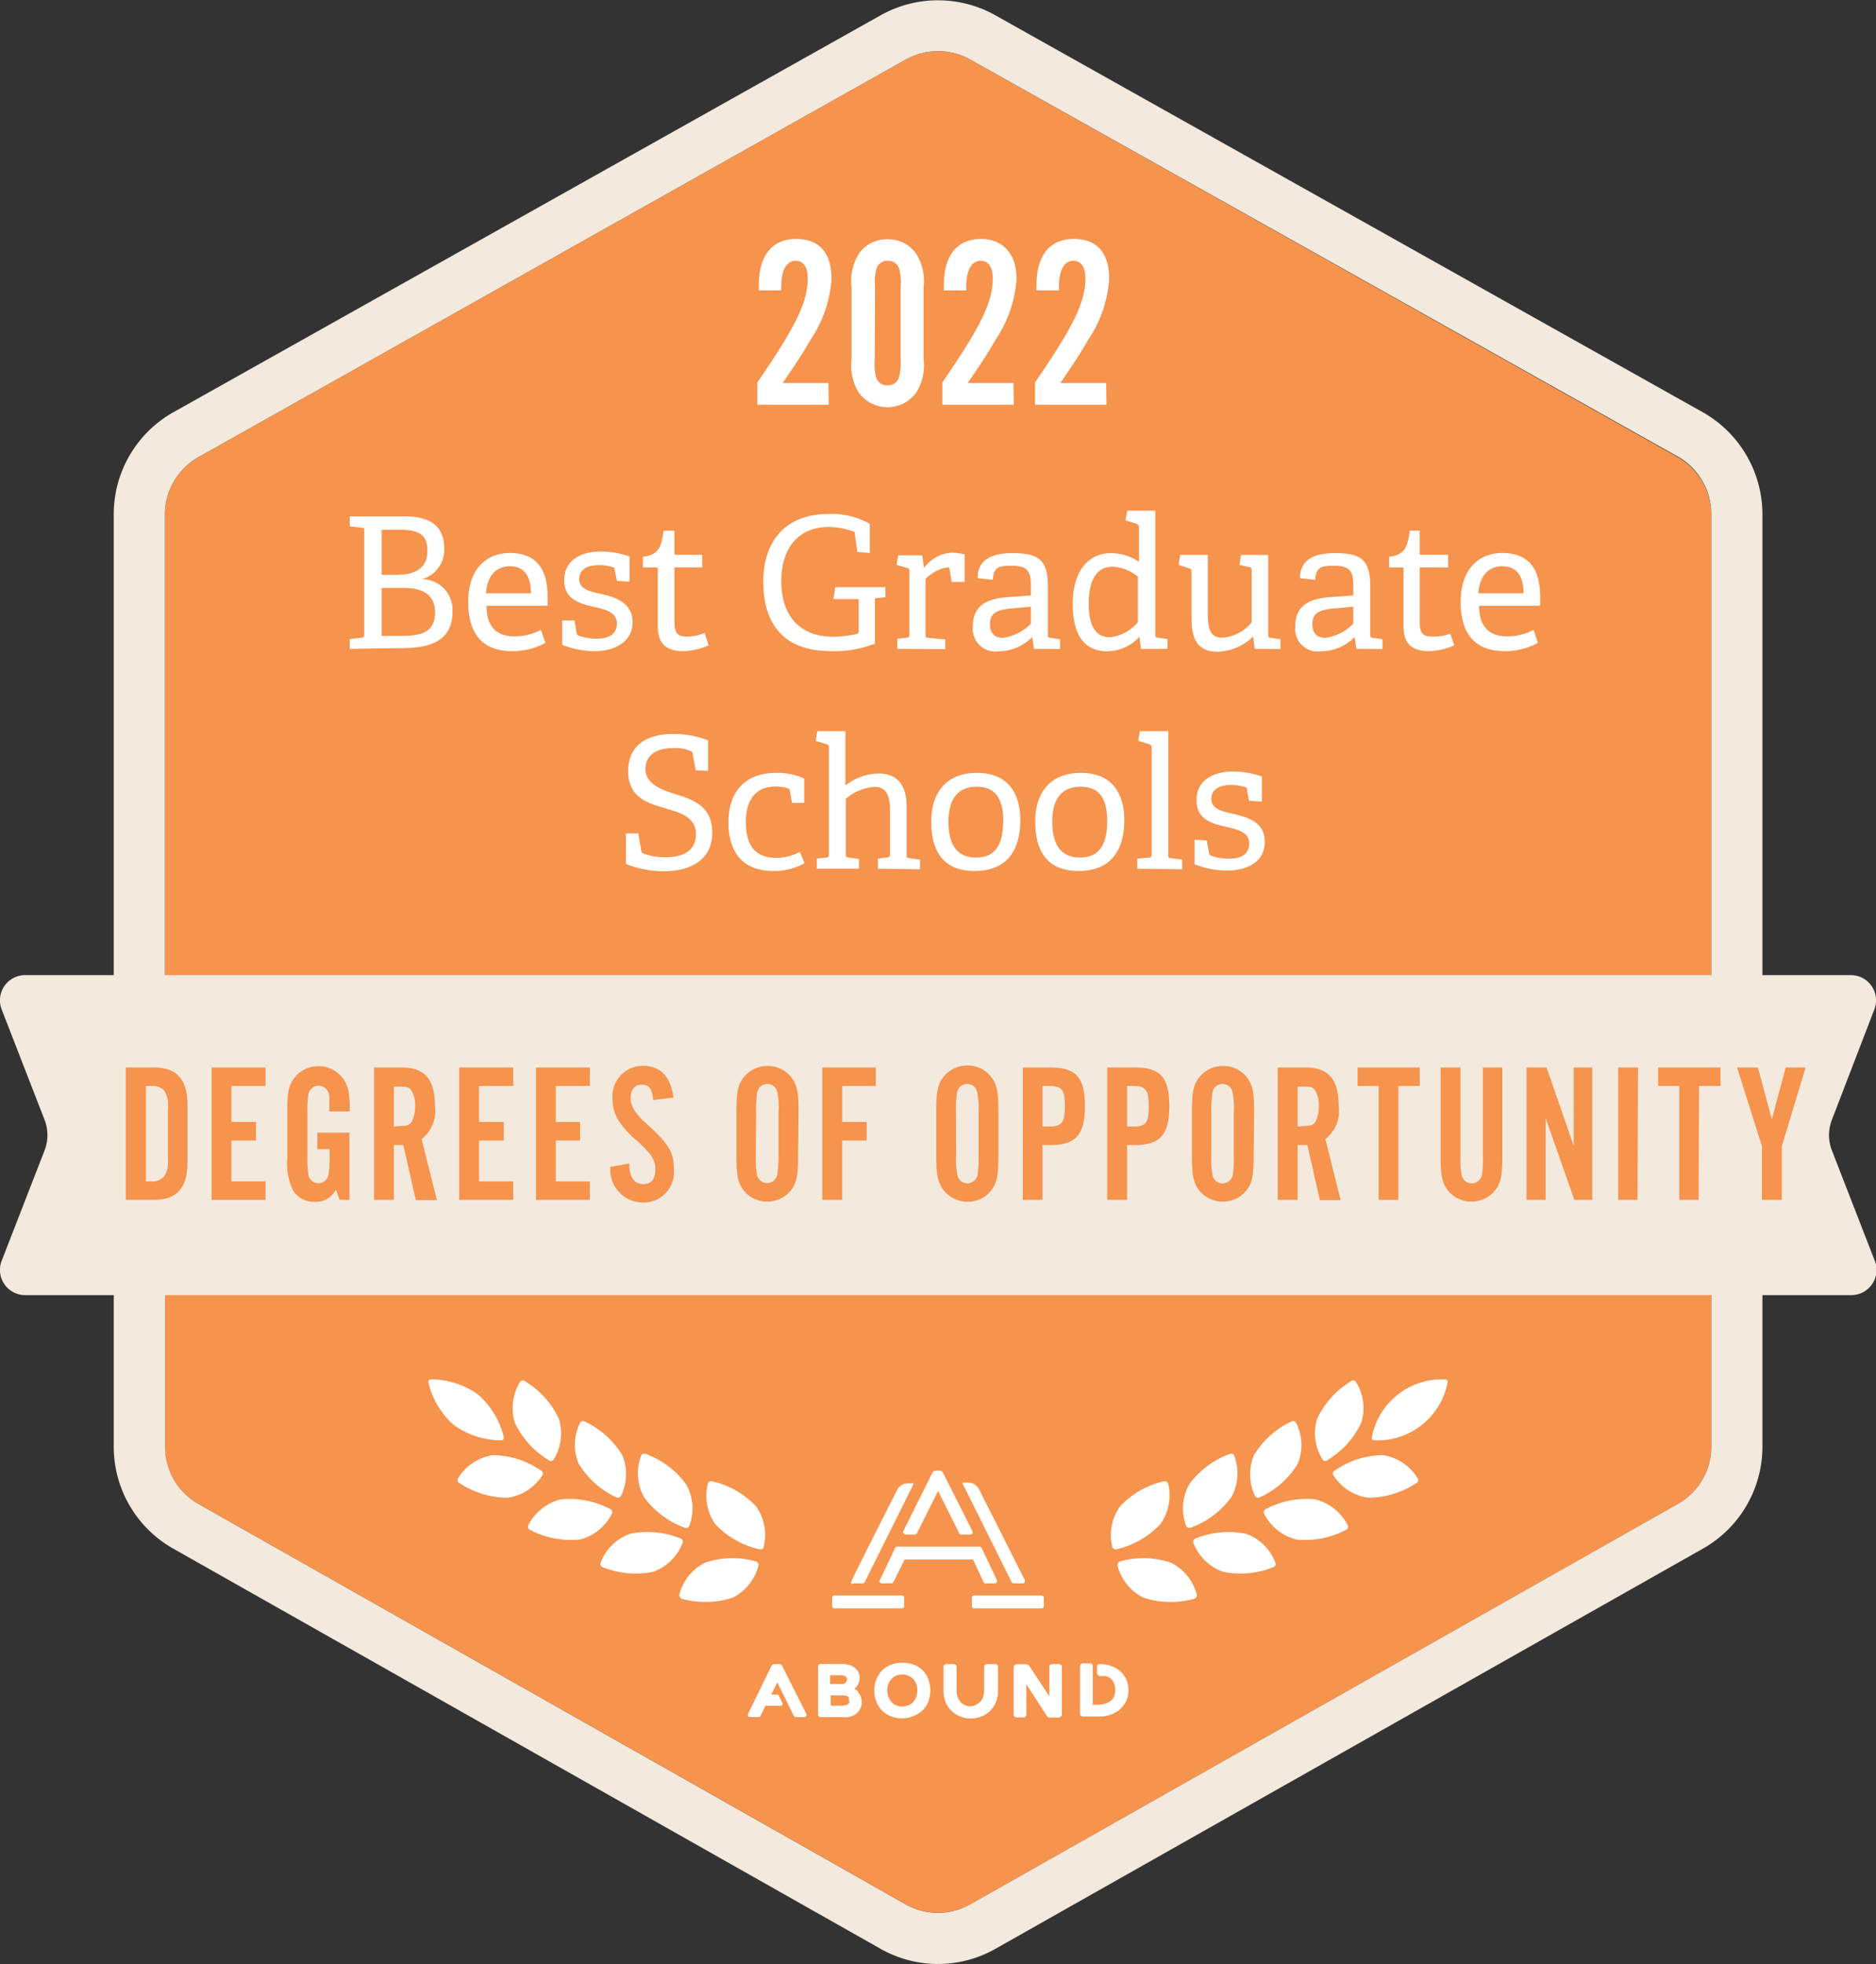 <svg xmlns="http://www.w3.org/2000/svg" viewBox="0 0 122.89 128.64"><rect x="0" y="0" width="122.89" height="128.64" fill="#333333" stroke="none"/><defs><style>.cls-1{fill:#f6934d;}.cls-2{fill:#f4e9dd;}.cls-3{fill:#fff;}</style></defs><title>2022-bcfa-grad-school</title><g id="Layer_2" data-name="Layer 2"><g id="Layer_1-2" data-name="Layer 1"><path class="cls-1" d="M112.1,94.76V33.7a4.34,4.34,0,0,0-2.2-3.76L63.56,3.9a4.36,4.36,0,0,0-4.23,0L13,29.94a4.32,4.32,0,0,0-2.2,3.76V94.76A4.29,4.29,0,0,0,13,98.51l46.33,26.22a4.35,4.35,0,0,0,4.25,0l46.34-26.22A4.31,4.31,0,0,0,112.1,94.76Z"/><path class="cls-2" d="M111.54,27,65.2,1a7.68,7.68,0,0,0-7.51,0L11.36,27A7.67,7.67,0,0,0,7.45,33.7V94.76a7.67,7.67,0,0,0,3.89,6.67l46.33,26.21a7.63,7.63,0,0,0,7.55,0l46.34-26.21a7.67,7.67,0,0,0,3.89-6.67V33.7A7.69,7.69,0,0,0,111.54,27ZM59.33,3.9a4.34,4.34,0,0,1,4.23,0l46.34,26a4.34,4.34,0,0,1,2.2,3.76V64.58H10.8V33.7A4.32,4.32,0,0,1,13,29.94Zm50.58,94.61L63.57,124.73a4.31,4.31,0,0,1-4.25,0L13,98.51a4.29,4.29,0,0,1-2.19-3.75V83.89H112.1V94.76A4.31,4.31,0,0,1,109.91,98.51Z"/><path class="cls-3" d="M34.08,90.49a.24.24,0,0,1,.34,0,5.67,5.67,0,0,1,2.19,2.44,3.2,3.2,0,0,1-.36,2.69.24.24,0,0,1-.34,0,5.65,5.65,0,0,1-2.19-2.45A3.28,3.28,0,0,1,34.08,90.49Z"/><path class="cls-3" d="M28.07,90.58a.17.17,0,0,1,.18-.23,5.32,5.32,0,0,1,3.08,1A5.46,5.46,0,0,1,33,94.11a.18.18,0,0,1-.19.23,5.36,5.36,0,0,1-3.08-1A5.35,5.35,0,0,1,28.07,90.58Z"/><path class="cls-3" d="M42,95.34a.24.24,0,0,1,.32-.1,5.69,5.69,0,0,1,2.64,2,3.22,3.22,0,0,1,.19,2.71.24.24,0,0,1-.33.1,5.67,5.67,0,0,1-2.64-2A3.25,3.25,0,0,1,42,95.34Z"/><path class="cls-3" d="M39.34,102.37a.23.23,0,0,0,.17.29,5.73,5.73,0,0,0,3.28.29,3.24,3.24,0,0,0,1.93-1.9.23.23,0,0,0-.17-.29,5.7,5.7,0,0,0-3.27-.3A3.21,3.21,0,0,0,39.34,102.37Z"/><path class="cls-3" d="M46.37,97.17a.24.24,0,0,1,.31-.14,5.67,5.67,0,0,1,2.85,1.64,3.23,3.23,0,0,1,.49,2.67c0,.11-.16.17-.31.13a5.72,5.72,0,0,1-2.85-1.63A3.23,3.23,0,0,1,46.37,97.17Z"/><path class="cls-3" d="M44.5,104.46c0,.11.06.23.2.27a5.79,5.79,0,0,0,3.29-.08,3.24,3.24,0,0,0,1.7-2.12c0-.11-.06-.23-.21-.27a5.68,5.68,0,0,0-3.28.09A3.19,3.19,0,0,0,44.5,104.46Z"/><path class="cls-3" d="M38,93.19a.23.23,0,0,1,.33-.07,5.73,5.73,0,0,1,2.44,2.2A3.28,3.28,0,0,1,40.67,98a.24.24,0,0,1-.33.06,5.66,5.66,0,0,1-2.44-2.2A3.22,3.22,0,0,1,38,93.19Z"/><path class="cls-3" d="M34.6,99.91a.25.25,0,0,0,.15.31,5.76,5.76,0,0,0,3.23.62,3.22,3.22,0,0,0,2.11-1.71.23.23,0,0,0-.14-.3,5.69,5.69,0,0,0-3.23-.62A3.29,3.29,0,0,0,34.6,99.91Z"/><path class="cls-3" d="M30,96.83a.23.23,0,0,0,.11.32,5.73,5.73,0,0,0,3.15.95,3.25,3.25,0,0,0,2.28-1.48.23.23,0,0,0-.12-.31,5.61,5.61,0,0,0-3.14-1A3.28,3.28,0,0,0,30,96.83Z"/><path class="cls-3" d="M88.81,90.49a.24.24,0,0,0-.34,0,5.73,5.73,0,0,0-2.19,2.44,3.23,3.23,0,0,0,.37,2.69.22.22,0,0,0,.33,0,5.66,5.66,0,0,0,2.2-2.45A3.24,3.24,0,0,0,88.81,90.49Z"/><path class="cls-3" d="M94.82,90.58a.17.17,0,0,0-.18-.23,4.67,4.67,0,0,0-4.77,3.76.17.17,0,0,0,.18.23,4.67,4.67,0,0,0,4.77-3.76Z"/><path class="cls-3" d="M80.85,95.34c0-.11-.18-.15-.32-.1a5.74,5.74,0,0,0-2.64,2,3.26,3.26,0,0,0-.19,2.71.24.24,0,0,0,.33.1,5.67,5.67,0,0,0,2.64-2A3.25,3.25,0,0,0,80.85,95.34Z"/><path class="cls-3" d="M83.55,102.37a.23.23,0,0,1-.17.29,5.71,5.71,0,0,1-3.27.29,3.26,3.26,0,0,1-1.94-1.9.24.24,0,0,1,.18-.29,5.7,5.7,0,0,1,3.27-.3A3.22,3.22,0,0,1,83.55,102.37Z"/><path class="cls-3" d="M76.52,97.17a.24.24,0,0,0-.31-.14,5.65,5.65,0,0,0-2.84,1.64,3.2,3.2,0,0,0-.5,2.67.24.24,0,0,0,.31.13A5.68,5.68,0,0,0,76,99.84,3.23,3.23,0,0,0,76.52,97.17Z"/><path class="cls-3" d="M78.4,104.46c0,.11-.06.23-.21.27a5.75,5.75,0,0,1-3.28-.08,3.26,3.26,0,0,1-1.71-2.12c0-.11.06-.23.21-.27a5.68,5.68,0,0,1,3.28.09A3.25,3.25,0,0,1,78.4,104.46Z"/><path class="cls-3" d="M84.9,93.19a.23.23,0,0,0-.33-.07,5.65,5.65,0,0,0-2.43,2.2A3.29,3.29,0,0,0,82.22,98a.24.24,0,0,0,.33.06A5.61,5.61,0,0,0,85,95.9,3.22,3.22,0,0,0,84.9,93.19Z"/><path class="cls-3" d="M88.29,99.91a.24.24,0,0,1-.15.31,5.72,5.72,0,0,1-3.22.62,3.27,3.27,0,0,1-2.12-1.71.23.23,0,0,1,.15-.3,5.64,5.64,0,0,1,3.22-.62A3.29,3.29,0,0,1,88.29,99.91Z"/><path class="cls-3" d="M92.87,96.83a.23.23,0,0,1-.11.32,5.7,5.7,0,0,1-3.14.95,3.23,3.23,0,0,1-2.28-1.48.22.22,0,0,1,.11-.31,5.61,5.61,0,0,1,3.14-1A3.26,3.26,0,0,1,92.87,96.83Z"/><rect class="cls-3" x="54.51" y="104.5" width="4.72" height="0.85" rx="0.15"/><path class="cls-3" d="M55.91,103.71h.6a.15.15,0,0,0,.14-.09l3.17-6.37a.07.07,0,0,0,0-.09.11.11,0,0,0-.08,0h-.27a.78.78,0,0,0-.7.43c-.7,1.38-3,5.91-3,6a.14.14,0,0,0,0,.14A.14.14,0,0,0,55.91,103.71Z"/><path class="cls-3" d="M66.41,103.71H67a.13.13,0,0,0,.13-.07.16.16,0,0,0,0-.15l-3-5.95a.81.81,0,0,0-.71-.43h-.27a.1.1,0,0,0-.08,0,.07.07,0,0,0,0,.09l3.17,6.37A.16.16,0,0,0,66.41,103.71Z"/><rect class="cls-3" x="63.66" y="104.5" width="4.72" height="0.85" rx="0.15"/><path class="cls-3" d="M59.19,100.43a.16.16,0,0,0,.13.08h.61a.15.15,0,0,0,.14-.09l1.38-2.76,1.38,2.76a.14.14,0,0,0,.13.09h.61a.16.16,0,0,0,.13-.07.16.16,0,0,0,0-.15l-1.93-3.83a.23.23,0,0,0-.21-.13h-.26a.24.24,0,0,0-.22.13l-1.91,3.83A.14.14,0,0,0,59.19,100.43Z"/><path class="cls-3" d="M64.43,103.63a.13.13,0,0,0,.13.08h.61a.14.14,0,0,0,.13-.07.16.16,0,0,0,0-.15l-1-2.11a.16.16,0,0,0-.14-.08H58.77a.14.14,0,0,0-.13.08l-1,2.11a.14.14,0,0,0,0,.15.15.15,0,0,0,.13.07h.61a.16.16,0,0,0,.14-.08l.74-1.48h4.48Z"/><path class="cls-3" d="M56.22,110.81a.86.86,0,0,0-.26-.2h0a.84.84,0,0,0,.35-.68.87.87,0,0,0-.1-.44.84.84,0,0,0-.27-.29.86.86,0,0,0-.35-.16,1.74,1.74,0,0,0-.39-.05H53.76a.18.18,0,0,0-.17.17v3.14a.18.18,0,0,0,.17.17H55.1a2.42,2.42,0,0,0,.47,0,1.23,1.23,0,0,0,.44-.17.86.86,0,0,0,.31-.32.92.92,0,0,0,.13-.51.91.91,0,0,0-.23-.61Zm-.6.57a.27.27,0,0,1,0,.17.45.45,0,0,1-.13.11,1,1,0,0,1-.33.06h-.74v-.67h.76a.63.63,0,0,1,.38.08S55.62,111.21,55.62,111.38Zm-.23-1.16a.38.38,0,0,1-.28.08h-.73v-.57h.68a.53.53,0,0,1,.33.08.23.23,0,0,1,.09.21A.27.27,0,0,1,55.39,110.22Z"/><path class="cls-3" d="M60.42,109.39h0a1.58,1.58,0,0,0-.58-.36,2.05,2.05,0,0,0-.72-.12,2,2,0,0,0-.75.13,1.6,1.6,0,0,0-.58.37,1.77,1.77,0,0,0-.38.58,2,2,0,0,0-.14.75,2,2,0,0,0,.14.74,1.73,1.73,0,0,0,.38.57,1.75,1.75,0,0,0,.58.37,2,2,0,0,0,2.05-.38,1.65,1.65,0,0,0,.39-.58,2.17,2.17,0,0,0,0-1.48A1.69,1.69,0,0,0,60.42,109.39Zm-.33,1.32a1.21,1.21,0,0,1-.07.43,1.05,1.05,0,0,1-.2.34,1,1,0,0,1-.31.22,1.13,1.13,0,0,1-.81,0,1,1,0,0,1-.3-.22.9.9,0,0,1-.2-.34,1.18,1.18,0,0,1-.08-.43,1.07,1.07,0,0,1,.08-.41.94.94,0,0,1,.2-.33.9.9,0,0,1,.3-.21,1.07,1.07,0,0,1,.41-.08,1.06,1.06,0,0,1,.4.08,1,1,0,0,1,.31.21,1.12,1.12,0,0,1,.2.33A1.1,1.1,0,0,1,60.09,110.71Z"/><path class="cls-3" d="M65.14,109h-.48a.19.19,0,0,0-.19.19v1.53a1.21,1.21,0,0,1-.07.43,1.05,1.05,0,0,1-.2.34l.06,0h0l-.08,0v0a1.26,1.26,0,0,1-.28.19.75.75,0,0,1-.35.08.82.82,0,0,1-.35-.08,1,1,0,0,1-.27-.19l0,0h0a1.27,1.27,0,0,1-.2-.34,1.21,1.21,0,0,1-.07-.43v-1.53a.18.18,0,0,0-.19-.19h-.48a.18.18,0,0,0-.18.19v1.56a2,2,0,0,0,.13.74,1.75,1.75,0,0,0,.39.57,1.65,1.65,0,0,0,.58.37,1.73,1.73,0,0,0,.69.13,1.79,1.79,0,0,0,.68-.13,1.75,1.75,0,0,0,.58-.37,1.73,1.73,0,0,0,.38-.57,2,2,0,0,0,.14-.74v-1.56A.19.19,0,0,0,65.14,109Z"/><path class="cls-3" d="M69.39,109h-.48a.17.17,0,0,0-.17.17v1.94l-1.32-2a.22.22,0,0,0-.18-.1h-.62a.22.22,0,0,0-.22.22v3.08a.18.18,0,0,0,.18.18h.48a.18.18,0,0,0,.17-.18v-2l1.35,2.09a.21.21,0,0,0,.18.1h.58a.22.22,0,0,0,.22-.22v-3.09A.18.18,0,0,0,69.39,109Z"/><path class="cls-3" d="M73.78,110a1.56,1.56,0,0,0-.4-.54A2,2,0,0,0,72,109a.14.14,0,0,0-.14.14v.44a.21.21,0,0,0,.19.2h.07a2.72,2.72,0,0,1,.3,0,.84.84,0,0,1,.34.17.7.7,0,0,1,.21.29,1.23,1.23,0,0,1,0,.9.75.75,0,0,1-.24.29,1.26,1.26,0,0,1-.37.17,1.86,1.86,0,0,1-.48.06h-.3v-2.55a.16.16,0,0,0-.16-.16h-.5a.17.17,0,0,0-.17.16v3.15a.18.18,0,0,0,.17.17h1.16a2.1,2.1,0,0,0,.64-.11,2,2,0,0,0,.59-.31,1.84,1.84,0,0,0,.44-.55,1.65,1.65,0,0,0,.17-.77A1.86,1.86,0,0,0,73.78,110Z"/><path class="cls-3" d="M51,109h-.28a.21.21,0,0,0-.19.13L49,112.26a.15.15,0,0,0,.13.21h.56a.16.16,0,0,0,.13-.08l.32-.66h1a.11.11,0,0,0,.11-.06.12.12,0,0,0,0-.13l-.23-.46a.13.13,0,0,0-.12-.09h-.38l.4-.79L52,112.39a.16.16,0,0,0,.13.08h.56a.15.15,0,0,0,.13-.21l-1.58-3.14A.22.22,0,0,0,51,109Z"/><path class="cls-2" d="M121.24,84.83H1.65A1.65,1.65,0,0,1,.11,82.58l2.81-7.23a2.76,2.76,0,0,0,0-2L.11,66.12a1.65,1.65,0,0,1,1.54-2.25H121.24a1.65,1.65,0,0,1,1.54,2.25L120,73.35a2.76,2.76,0,0,0,0,2l2.81,7.23A1.65,1.65,0,0,1,121.24,84.83Z"/><path class="cls-3" d="M54.29,26.51H49.61V25.05c2.53-3.68,3.3-5.26,3.3-6.82,0-.75-.29-1.15-.8-1.15s-.93.51-.93,1.63a2.16,2.16,0,0,0,0,.31H49.71a3.1,3.1,0,0,1,0-.37c0-1.92.87-3,2.45-3s2.31,1,2.31,2.61a8.08,8.08,0,0,1-1.38,4c-.45.78-.67,1.15-1.82,2.83h3Z"/><path class="cls-3" d="M60.5,23.53a3.31,3.31,0,0,1-.5,2.21,2.33,2.33,0,0,1-3.73,0,3.38,3.38,0,0,1-.49-2.21V18.81a3.38,3.38,0,0,1,.49-2.21,2.27,2.27,0,0,1,1.88-.93A2.24,2.24,0,0,1,60,16.6a3.31,3.31,0,0,1,.5,2.21Zm-3.2,0a3.35,3.35,0,0,0,.11,1.25.75.75,0,0,0,.74.46.76.76,0,0,0,.72-.46A3.59,3.59,0,0,0,59,23.55V18.79a3.52,3.52,0,0,0-.11-1.24.76.76,0,0,0-.72-.47.75.75,0,0,0-.74.47,3.28,3.28,0,0,0-.11,1.24Z"/><path class="cls-3" d="M66.41,26.51H61.73V25.05c2.53-3.68,3.3-5.26,3.3-6.82,0-.75-.29-1.15-.8-1.15s-.93.51-.93,1.63a2.16,2.16,0,0,0,0,.31H61.83a3.1,3.1,0,0,1,0-.37c0-1.92.87-3,2.45-3,1.43,0,2.31,1,2.31,2.61a8.08,8.08,0,0,1-1.38,4c-.45.78-.67,1.15-1.82,2.83h3Z"/><path class="cls-3" d="M72.48,26.51H67.8V25.05c2.53-3.68,3.3-5.26,3.3-6.82,0-.75-.29-1.15-.8-1.15s-.93.51-.93,1.63a2.16,2.16,0,0,0,0,.31H67.9a3.1,3.1,0,0,1,0-.37c0-1.92.87-3,2.45-3s2.31,1,2.31,2.61a8.08,8.08,0,0,1-1.38,4c-.45.78-.67,1.15-1.82,2.83h3Z"/><path class="cls-3" d="M22.91,42.5v-.64l.76-.09c.17,0,.19-.06.19-.24V34.8c0-.18,0-.22-.19-.24l-.76-.08v-.66h3.58c2.05,0,2.61.94,2.61,2.12a2,2,0,0,1-1.46,2v0a2,2,0,0,1,2,2.16c0,1.78-1.34,2.35-3.22,2.35ZM26,37.65c.95,0,2-.28,2-1.56,0-1.11-.61-1.39-1.81-1.39H25v2.95Zm.31,4c1.26,0,2.19-.22,2.19-1.55,0-1.16-.85-1.59-2-1.59H25v3.14Z"/><path class="cls-3" d="M35.73,42.11a4.46,4.46,0,0,1-2.19.54c-2.17,0-2.87-1.43-2.87-3.22,0-2.19,1.22-3.21,2.73-3.21s2.47.79,2.47,2.86c0,.16,0,.4,0,.6h-4c0,1.22.53,2,1.83,2a3.49,3.49,0,0,0,1.73-.43Zm-.95-3.25c0-1.37-.65-1.77-1.38-1.77s-1.47.44-1.57,1.77Z"/><path class="cls-3" d="M40.41,38.05l-.15-.74c0-.08,0-.13-.12-.16a3,3,0,0,0-.93-.13c-.88,0-1.27.39-1.27.9,0,.68.72.83,1.5,1s2,.53,2,1.83S40.23,42.65,39,42.65a5.74,5.74,0,0,1-2.17-.41v-1.6l.8,0,.14.83a.2.2,0,0,0,.15.17,3.32,3.32,0,0,0,1.17.19c.81,0,1.32-.3,1.32-1s-.68-.89-1.45-1.07c-.93-.21-2-.45-2-1.77s1.15-1.87,2.39-1.87a5.76,5.76,0,0,1,1.89.33V38.1Z"/><path class="cls-3" d="M46.42,42.27a4.4,4.4,0,0,1-1.67.38c-1.15,0-1.66-.54-1.66-1.62V37.29c0-.08,0-.12-.1-.12h-.88v-.7c.94-.12,1.2-.49,1.36-1.71h.71v1.46c0,.07,0,.12.09.12H46v.83H44.18V40.7c0,.76.18,1,.86,1a3.25,3.25,0,0,0,1.12-.24Z"/><path class="cls-3" d="M57.51,39.17c-.15,0-.2,0-.2.2v2.79a7.24,7.24,0,0,1-2.87.49C51.2,42.65,50,40.72,50,38.1s1.42-4.44,4.32-4.44a5.13,5.13,0,0,1,2.66.65v1.91l-.82-.06L56,35c0-.1,0-.18-.17-.21a4.79,4.79,0,0,0-1.56-.27c-1.89,0-3.09,1.3-3.09,3.54s1.17,3.65,3.43,3.65a7.68,7.68,0,0,0,1.47-.18c.11,0,.17-.06.17-.21V39.24H54.59l.13-.78H58v.66Z"/><path class="cls-3" d="M58.78,42.5v-.66l.6-.07c.17,0,.19-.06.19-.24V37.45c0-.13,0-.21-.15-.25L58.73,37l.11-.63h1.57l.12.83h0a2.42,2.42,0,0,1,1.8-1,3.74,3.74,0,0,1,.86.11v1.81l-.85,0-.14-.83c0-.09,0-.12-.15-.12a2.48,2.48,0,0,0-1.42.76v3.61c0,.19,0,.23.19.24l1.1.1v.64Z"/><path class="cls-3" d="M67.73,42.5l-.11-.78h0a3.07,3.07,0,0,1-2.17.94A1.49,1.49,0,0,1,63.73,41c0-1.2.74-1.76,2.18-1.88L67.53,39v-.64c0-.87-.17-1.3-1.21-1.3-.74,0-1.26,0-1.28.92l-1-.11c0-1.47,1.37-1.64,2.32-1.64,1.7,0,2.28.48,2.28,2.13v3.18c0,.19,0,.22.19.24l.61.09v.64Zm-.2-2.76-1.36.12c-1,.1-1.32.4-1.32,1s.28.92.84.92a3.15,3.15,0,0,0,1.84-.93Z"/><path class="cls-3" d="M74.74,42.5l-.1-.79h0a2.89,2.89,0,0,1-2.11.95c-1.36,0-2.26-.89-2.26-3.1s1.07-3.33,2.5-3.33a3.24,3.24,0,0,1,1.84.57V34.55a.23.23,0,0,0-.16-.24l-.72-.23.11-.63h1.84v8.08c0,.19,0,.22.19.24l.61.09v.64Zm-.2-4.73a2.83,2.83,0,0,0-1.65-.65c-1.13,0-1.57,1-1.57,2.41,0,1.67.57,2.21,1.4,2.21a2.71,2.71,0,0,0,1.82-1Z"/><path class="cls-3" d="M82.19,42.5l-.1-.81h0a3.48,3.48,0,0,1-2.31,1c-1.32,0-1.73-.81-1.73-2.19v-3c0-.19,0-.24-.19-.28L77.21,37l.1-.65h1.81v3.87c0,1,.18,1.55.94,1.55a2.75,2.75,0,0,0,1.93-1V37.41c0-.2,0-.23-.19-.27L81.2,37l.09-.65h1.79v5.18c0,.18,0,.24.17.25l.63.09v.64Z"/><path class="cls-3" d="M88.85,42.5l-.11-.78h0a3.07,3.07,0,0,1-2.17.94A1.49,1.49,0,0,1,84.85,41c0-1.2.74-1.76,2.18-1.88L88.65,39v-.64c0-.87-.17-1.3-1.21-1.3-.73,0-1.26,0-1.28.92l-1-.11c0-1.47,1.37-1.64,2.32-1.64,1.7,0,2.28.48,2.28,2.13v3.18c0,.19,0,.22.19.24l.61.09v.64Zm-.2-2.76-1.36.12c-1,.1-1.32.4-1.32,1s.28.92.84.92a3.12,3.12,0,0,0,1.84-.93Z"/><path class="cls-3" d="M95.27,42.27a4.36,4.36,0,0,1-1.67.38c-1.15,0-1.66-.54-1.66-1.62V37.29c0-.08,0-.12-.1-.12H91v-.7c.93-.12,1.19-.49,1.35-1.71H93v1.46c0,.07,0,.12.09.12h1.77v.83H93V40.7c0,.76.18,1,.86,1A3.25,3.25,0,0,0,95,41.51Z"/><path class="cls-3" d="M100.74,42.11a4.45,4.45,0,0,1-2.18.54c-2.17,0-2.88-1.43-2.88-3.22,0-2.19,1.22-3.21,2.73-3.21s2.48.79,2.48,2.86c0,.16,0,.4,0,.6h-4c0,1.22.53,2,1.84,2a3.49,3.49,0,0,0,1.73-.43Zm-.94-3.25c0-1.37-.65-1.77-1.39-1.77s-1.47.44-1.57,1.77Z"/><path class="cls-3" d="M45.57,50.45l-.18-1c0-.17-.07-.22-.14-.25a2.3,2.3,0,0,0-1.13-.2c-1.24,0-1.84.54-1.84,1.39s.86,1.28,1.82,1.58c1.2.37,2.56.77,2.56,2.57s-1.46,2.53-3.18,2.53A6.92,6.92,0,0,1,41,56.59v-2h.81L42,55.68c0,.16.08.2.24.26a4.16,4.16,0,0,0,1.35.21c1.22,0,2-.47,2-1.51S44.7,53.27,43.77,53c-1.21-.36-2.62-.67-2.62-2.48s1.35-2.45,3-2.45a6.41,6.41,0,0,1,2.23.42v2Z"/><path class="cls-3" d="M52.7,56.54a4.06,4.06,0,0,1-2.06.51c-2,0-2.92-1.26-2.92-3.16,0-2.28,1.32-3.27,3.14-3.27a4.38,4.38,0,0,1,1.82.37v1.6l-.8,0-.14-.79a.19.19,0,0,0-.15-.17,2.71,2.71,0,0,0-.81-.11c-1.07,0-1.92.63-1.92,2.34s.79,2.33,2,2.33a3.17,3.17,0,0,0,1.54-.4Z"/><path class="cls-3" d="M57.51,56.9v-.66l.57-.07c.16,0,.22-.07.22-.24V53.14c0-.89-.16-1.6-1-1.6a3.24,3.24,0,0,0-1.89.78v3.61c0,.19,0,.22.19.24l.67.09v.64H53.51v-.66l.6-.07c.17,0,.19-.06.19-.24V49c0-.13,0-.21-.15-.25l-.72-.23.11-.63h1.84v3.56a3.64,3.64,0,0,1,2.16-.79c1.29,0,1.85.83,1.85,2.18v3.13c0,.19,0,.22.19.24l.69.09v.64Z"/><path class="cls-3" d="M61,53.8c0-1.89,1-3.18,3-3.18s2.84,1.31,2.84,3.1c0,2-.91,3.33-3,3.33S61,55.7,61,53.8Zm4.72,0c0-1.57-.57-2.27-1.73-2.27s-1.86.7-1.86,2.28.61,2.36,1.8,2.36S65.71,55.44,65.71,53.8Z"/><path class="cls-3" d="M67.81,53.8c0-1.89,1-3.18,3-3.18s2.84,1.31,2.84,3.1c0,2-.91,3.33-3,3.33S67.81,55.7,67.81,53.8Zm4.72,0c0-1.57-.57-2.27-1.74-2.27s-1.86.7-1.86,2.28.62,2.36,1.8,2.36S72.53,55.44,72.53,53.8Z"/><path class="cls-3" d="M74.5,56.9v-.66l.74-.07c.17,0,.2-.06.2-.24V49a.22.22,0,0,0-.16-.25l-.72-.23.11-.63h1.86v8.08c0,.19,0,.22.19.24l.72.09v.64Z"/><path class="cls-3" d="M81.82,52.45l-.14-.74c0-.08,0-.13-.12-.16a3.16,3.16,0,0,0-.94-.13c-.88,0-1.27.39-1.27.9,0,.68.72.83,1.5,1,.93.24,2,.53,2,1.83s-1.16,1.87-2.43,1.87a5.74,5.74,0,0,1-2.17-.41V55l.8.05.15.83a.18.18,0,0,0,.14.17,3.45,3.45,0,0,0,1.18.19c.8,0,1.31-.3,1.31-1s-.68-.89-1.45-1.07c-.93-.21-2-.45-2-1.77s1.15-1.87,2.39-1.87a5.76,5.76,0,0,1,1.89.33V52.5Z"/><path class="cls-1" d="M8.24,69.92h1.85c1.49,0,2.19.78,2.19,2.44v3.78c0,1.67-.7,2.45-2.19,2.45H8.24Zm1.7,7.46a1,1,0,0,0,.82-.34A1.76,1.76,0,0,0,11,75.9V72.61a1.82,1.82,0,0,0-.22-1.15,1,1,0,0,0-.82-.33h-.4v6.25Z"/><path class="cls-1" d="M17.39,71.13H15.16v2.36h1.61V74.7H15.16v2.68h2.23v1.21H13.86V69.92h3.53Z"/><path class="cls-1" d="M22.89,78.59h-.64L22,77.9a1.41,1.41,0,0,1-1.36.82A1.62,1.62,0,0,1,19.21,78a4.08,4.08,0,0,1-.39-2.16v-3c0-1.35.09-1.79.52-2.31a2,2,0,0,1,3.45.78,5,5,0,0,1,.1,1.49H21.57c0-.52,0-.86,0-1a.72.72,0,0,0-.71-.69.68.68,0,0,0-.66.57,8,8,0,0,0-.06,1.3v2.74A7.35,7.35,0,0,0,20.21,77a.66.66,0,0,0,.65.5.67.67,0,0,0,.66-.56,7.72,7.72,0,0,0,.07-1.32v-.35h-.8V74.19h2.1Z"/><path class="cls-1" d="M25.8,78.59H24.5V69.92h1.82c1.51,0,2.17.78,2.17,2.51a2.36,2.36,0,0,1-.87,2.18l1,4H27.24L26.42,75H25.8Zm.41-4.84c.45,0,.61-.06.76-.27a2.15,2.15,0,0,0,.22-1,1.78,1.78,0,0,0-.26-1.08c-.13-.18-.3-.23-.72-.23H25.8v2.62Z"/><path class="cls-1" d="M33.62,71.13H31.38v2.36H33V74.7H31.38v2.68h2.24v1.21H30.08V69.92h3.54Z"/><path class="cls-1" d="M38.64,71.13H36.41v2.36H38V74.7H36.41v2.68h2.23v1.21H35.11V69.92h3.53Z"/><path class="cls-1" d="M42.79,72.05c-.08-.78-.27-1-.75-1s-.73.33-.73.85.23,1,1.16,1.81c1.35,1.24,1.67,1.78,1.67,2.84a2,2,0,0,1-2,2.22,2.16,2.16,0,0,1-2.16-2.34l1.24-.22c0,.91.34,1.35.92,1.35s.79-.37.79-1a1.56,1.56,0,0,0-.33-.94,6.72,6.72,0,0,0-1-1c-1.09-1-1.48-1.71-1.48-2.67a2,2,0,0,1,2-2.14c1.14,0,1.81.7,2,2.08Z"/><path class="cls-1" d="M52.28,75.77c0,1.28-.1,1.75-.52,2.26a2,2,0,0,1-3,0c-.41-.51-.52-1-.52-2.26v-3c0-1.28.11-1.76.52-2.26a2,2,0,0,1,1.52-.69,1.93,1.93,0,0,1,1.51.69c.42.5.52,1,.52,2.26Zm-2.77-.15A5.83,5.83,0,0,0,49.6,77a.67.67,0,0,0,.65.49.68.68,0,0,0,.67-.57A8,8,0,0,0,51,75.62V72.88a5,5,0,0,0-.09-1.39.66.66,0,0,0-.64-.49.67.67,0,0,0-.67.57,7.66,7.66,0,0,0-.07,1.31Z"/><path class="cls-1" d="M57.37,71.13h-2.2v2.36h1.6V74.7h-1.6v3.89h-1.3V69.92h3.5Z"/><path class="cls-1" d="M65.4,75.77c0,1.28-.1,1.75-.52,2.26a1.94,1.94,0,0,1-1.5.69A2,2,0,0,1,61.85,78c-.41-.51-.52-1-.52-2.26v-3c0-1.28.11-1.76.52-2.26a2,2,0,0,1,1.53-.69,1.91,1.91,0,0,1,1.5.69c.42.5.52,1,.52,2.26Zm-2.77-.15a5.12,5.12,0,0,0,.1,1.4.65.65,0,0,0,.65.49.68.68,0,0,0,.66-.57,8,8,0,0,0,.06-1.32V72.88A5,5,0,0,0,64,71.49a.65.65,0,0,0-.63-.49.67.67,0,0,0-.68.57,7.66,7.66,0,0,0-.07,1.31Z"/><path class="cls-1" d="M68.29,78.59H67V69.92h1.82c1.67,0,2.25.66,2.25,2.53S70.48,75,68.81,75h-.52Zm.42-4.8c.85,0,1.05-.27,1.05-1.34s-.2-1.32-1.05-1.32h-.42v2.66Z"/><path class="cls-1" d="M73.83,78.59h-1.3V69.92h1.82c1.67,0,2.25.66,2.25,2.53S76,75,74.35,75h-.52Zm.42-4.8c.84,0,1-.27,1-1.34s-.21-1.32-1-1.32h-.42v2.66Z"/><path class="cls-1" d="M82.12,75.77c0,1.28-.1,1.75-.52,2.26a2,2,0,0,1-3,0c-.41-.51-.52-1-.52-2.26v-3c0-1.28.11-1.76.52-2.26a2,2,0,0,1,1.52-.69,1.93,1.93,0,0,1,1.51.69c.42.5.52,1,.52,2.26Zm-2.77-.15a5.83,5.83,0,0,0,.09,1.4.67.67,0,0,0,.65.49.68.68,0,0,0,.67-.57,8,8,0,0,0,.06-1.32V72.88a5,5,0,0,0-.09-1.39.66.66,0,0,0-.64-.49.67.67,0,0,0-.67.57,7.66,7.66,0,0,0-.07,1.31Z"/><path class="cls-1" d="M85,78.59h-1.3V69.92h1.82c1.51,0,2.17.78,2.17,2.51a2.34,2.34,0,0,1-.87,2.18l1,4H86.46L85.64,75H85Zm.42-4.84c.44,0,.61-.06.75-.27a2.15,2.15,0,0,0,.22-1,1.78,1.78,0,0,0-.26-1.08c-.13-.18-.29-.23-.71-.23H85v2.62Z"/><path class="cls-1" d="M91.6,78.59H90.31V71.13H88.93V69.92H93v1.21H91.6Z"/><path class="cls-1" d="M98.41,69.92v5.85c0,1.28-.1,1.75-.52,2.26a2,2,0,0,1-3,0c-.41-.51-.52-1-.52-2.26V69.92h1.3v5.7a5.83,5.83,0,0,0,.09,1.4.67.67,0,0,0,.65.49.68.68,0,0,0,.67-.57,8,8,0,0,0,.06-1.32v-5.7Z"/><path class="cls-1" d="M103.13,78.59l-1.88-5.36v5.36H100V69.92h1.31l1.78,5.14V69.92h1.21v8.67Z"/><path class="cls-1" d="M107.27,78.59H106V69.92h1.3Z"/><path class="cls-1" d="M111.27,78.59H110V71.13h-1.38V69.92h4.08v1.21h-1.4Z"/><path class="cls-1" d="M116.72,78.59h-1.3V75.08l-1.63-5.16h1.36l.92,3.4.9-3.4h1.31l-1.56,5.16Z"/></g></g></svg>